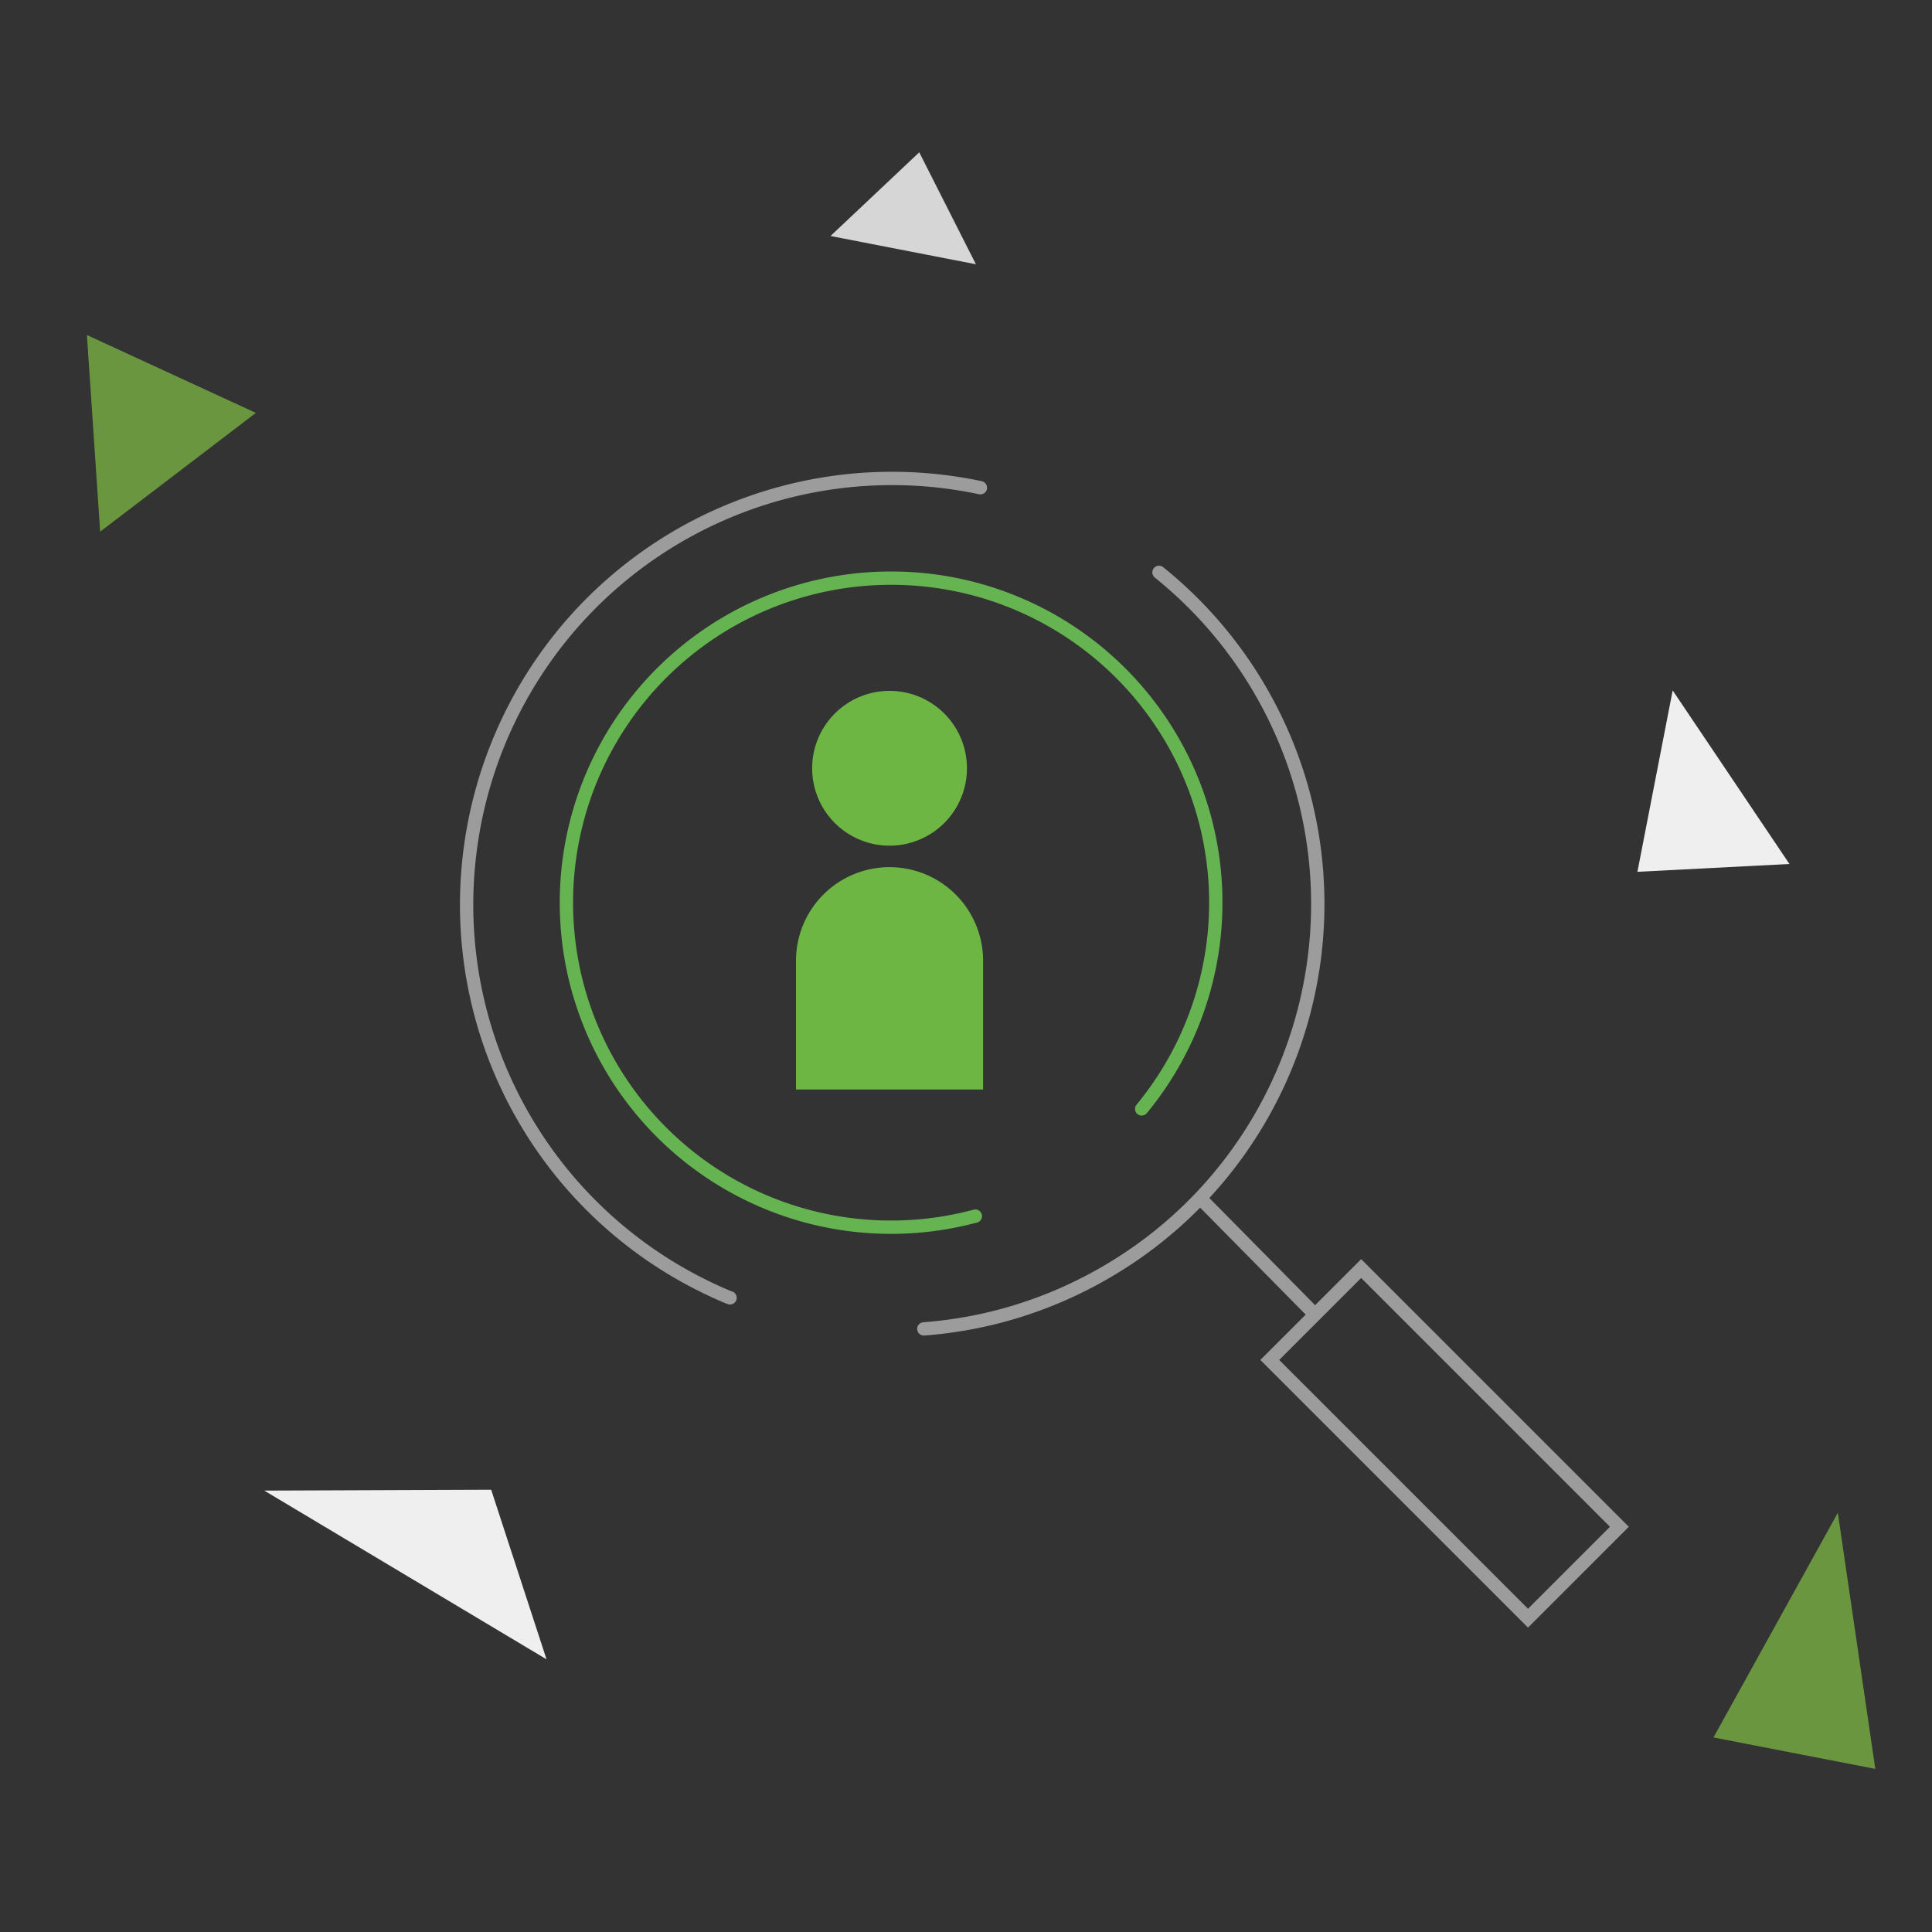 <svg xmlns="http://www.w3.org/2000/svg" width="348" height="348" viewBox="0 0 348 348">
  <rect x="0" y="0" width="348" height="348" fill="#333333" stroke="none"/>
  <g id="lupe-icon_02" data-name="lupe-icon 02" transform="translate(-2636.231 -1835.549)">
    <rect id="Rechteck_666" data-name="Rechteck 666" width="348" height="348" transform="translate(2636.231 1835.549)" fill="rgba(255,255,255,0)"/>
    <g id="Gruppe_21573" data-name="Gruppe 21573" transform="translate(-4)">
      <path id="Path-2-Copy-14" d="M7.959,0,34.308,23.448,0,32.549Z" transform="translate(2687.836 1902.108) rotate(101)" fill="#8fd948" opacity="0.6"/>
      <path id="Path-2-Copy-18" d="M43.991,0V29.692L0,15.431Z" transform="translate(2986.413 2110.987) rotate(101)" fill="#8fd948" opacity="0.6"/>
      <path id="Path-2-Copy-9" d="M26.674,0l6.608,26.61H0Z" transform="translate(2967.642 1964.989) rotate(101)" fill="#efefef"/>
      <path id="Path-2-Copy-10" d="M17.847,0V26.679L0,13.865Z" transform="translate(2819.42 1865.63) rotate(101)" fill="#d6d6d6"/>
      <path id="Path-2-Copy-15" d="M28.9,29.507,57.175,0,0,15.459Z" transform="translate(2727.553 2145.171) rotate(-134)" fill="#efefef"/>
    </g>
    <g id="Gruppe_21569" data-name="Gruppe 21569" transform="translate(2543.452 1715.495)">
      <path id="Pfad_41671" data-name="Pfad 41671" d="M146.205,107.564c-.895,2.029-1.889,4.038-2.954,5.978a76.653,76.653,0,0,1-67.195,39.726h-.025a76.685,76.685,0,0,1-28.848-5.619,76.2,76.2,0,0,1-25.364-16.836,77.01,77.01,0,0,1-10.872-13.642A76.237,76.237,0,0,1,3.633,101.94M0,66.784a2.083,2.083,0,0,1,.015-.255c.29-2.195.684-4.4,1.165-6.569a76.569,76.569,0,0,1,60.2-58.556A77.287,77.287,0,0,1,76.022,0h.015a76.926,76.926,0,0,1,28.853,5.614A76.572,76.572,0,0,1,152.6,72.548" transform="matrix(0.259, -0.966, 0.966, 0.259, 159.767, 336.526)" fill="none" stroke="#9c9c9c" stroke-linecap="round" stroke-width="2.4"/>
      <path id="Pfad_41672" data-name="Pfad 41672" d="M262.126,333.032a59.844,59.844,0,0,1-6.583,1.365,58.776,58.776,0,0,1-8.608.631h-.011a58.454,58.454,0,1,1,0-116.908h.02a58.431,58.431,0,0,1,45.15,95.6" transform="translate(6.333 6.074)" fill="none" stroke="#65b451" stroke-linecap="round" stroke-width="2.4"/>
      <rect id="Rechteck_652" data-name="Rechteck 652" width="65.779" height="23.283" transform="translate(337.959 348.55) rotate(45)" fill="none" stroke="#9c9c9c" stroke-width="2.4"/>
      <path id="Combined-Shape" d="M57.987,54.47a16.85,16.85,0,0,1,16.85,16.85v23.2h-33.7V71.32A16.85,16.85,0,0,1,57.987,54.47Zm0-31.754A13.942,13.942,0,1,1,44.046,36.658,13.942,13.942,0,0,1,57.987,22.716Z" transform="translate(195.021 221.78)" fill="#6eb643"/>
      <path id="Pfad_41673" data-name="Pfad 41673" d="M0,0,21.465,21.75" transform="translate(308.376 335.287)" fill="none" stroke="#9c9c9c" stroke-width="2.4"/>
    </g>
  </g>
</svg>
